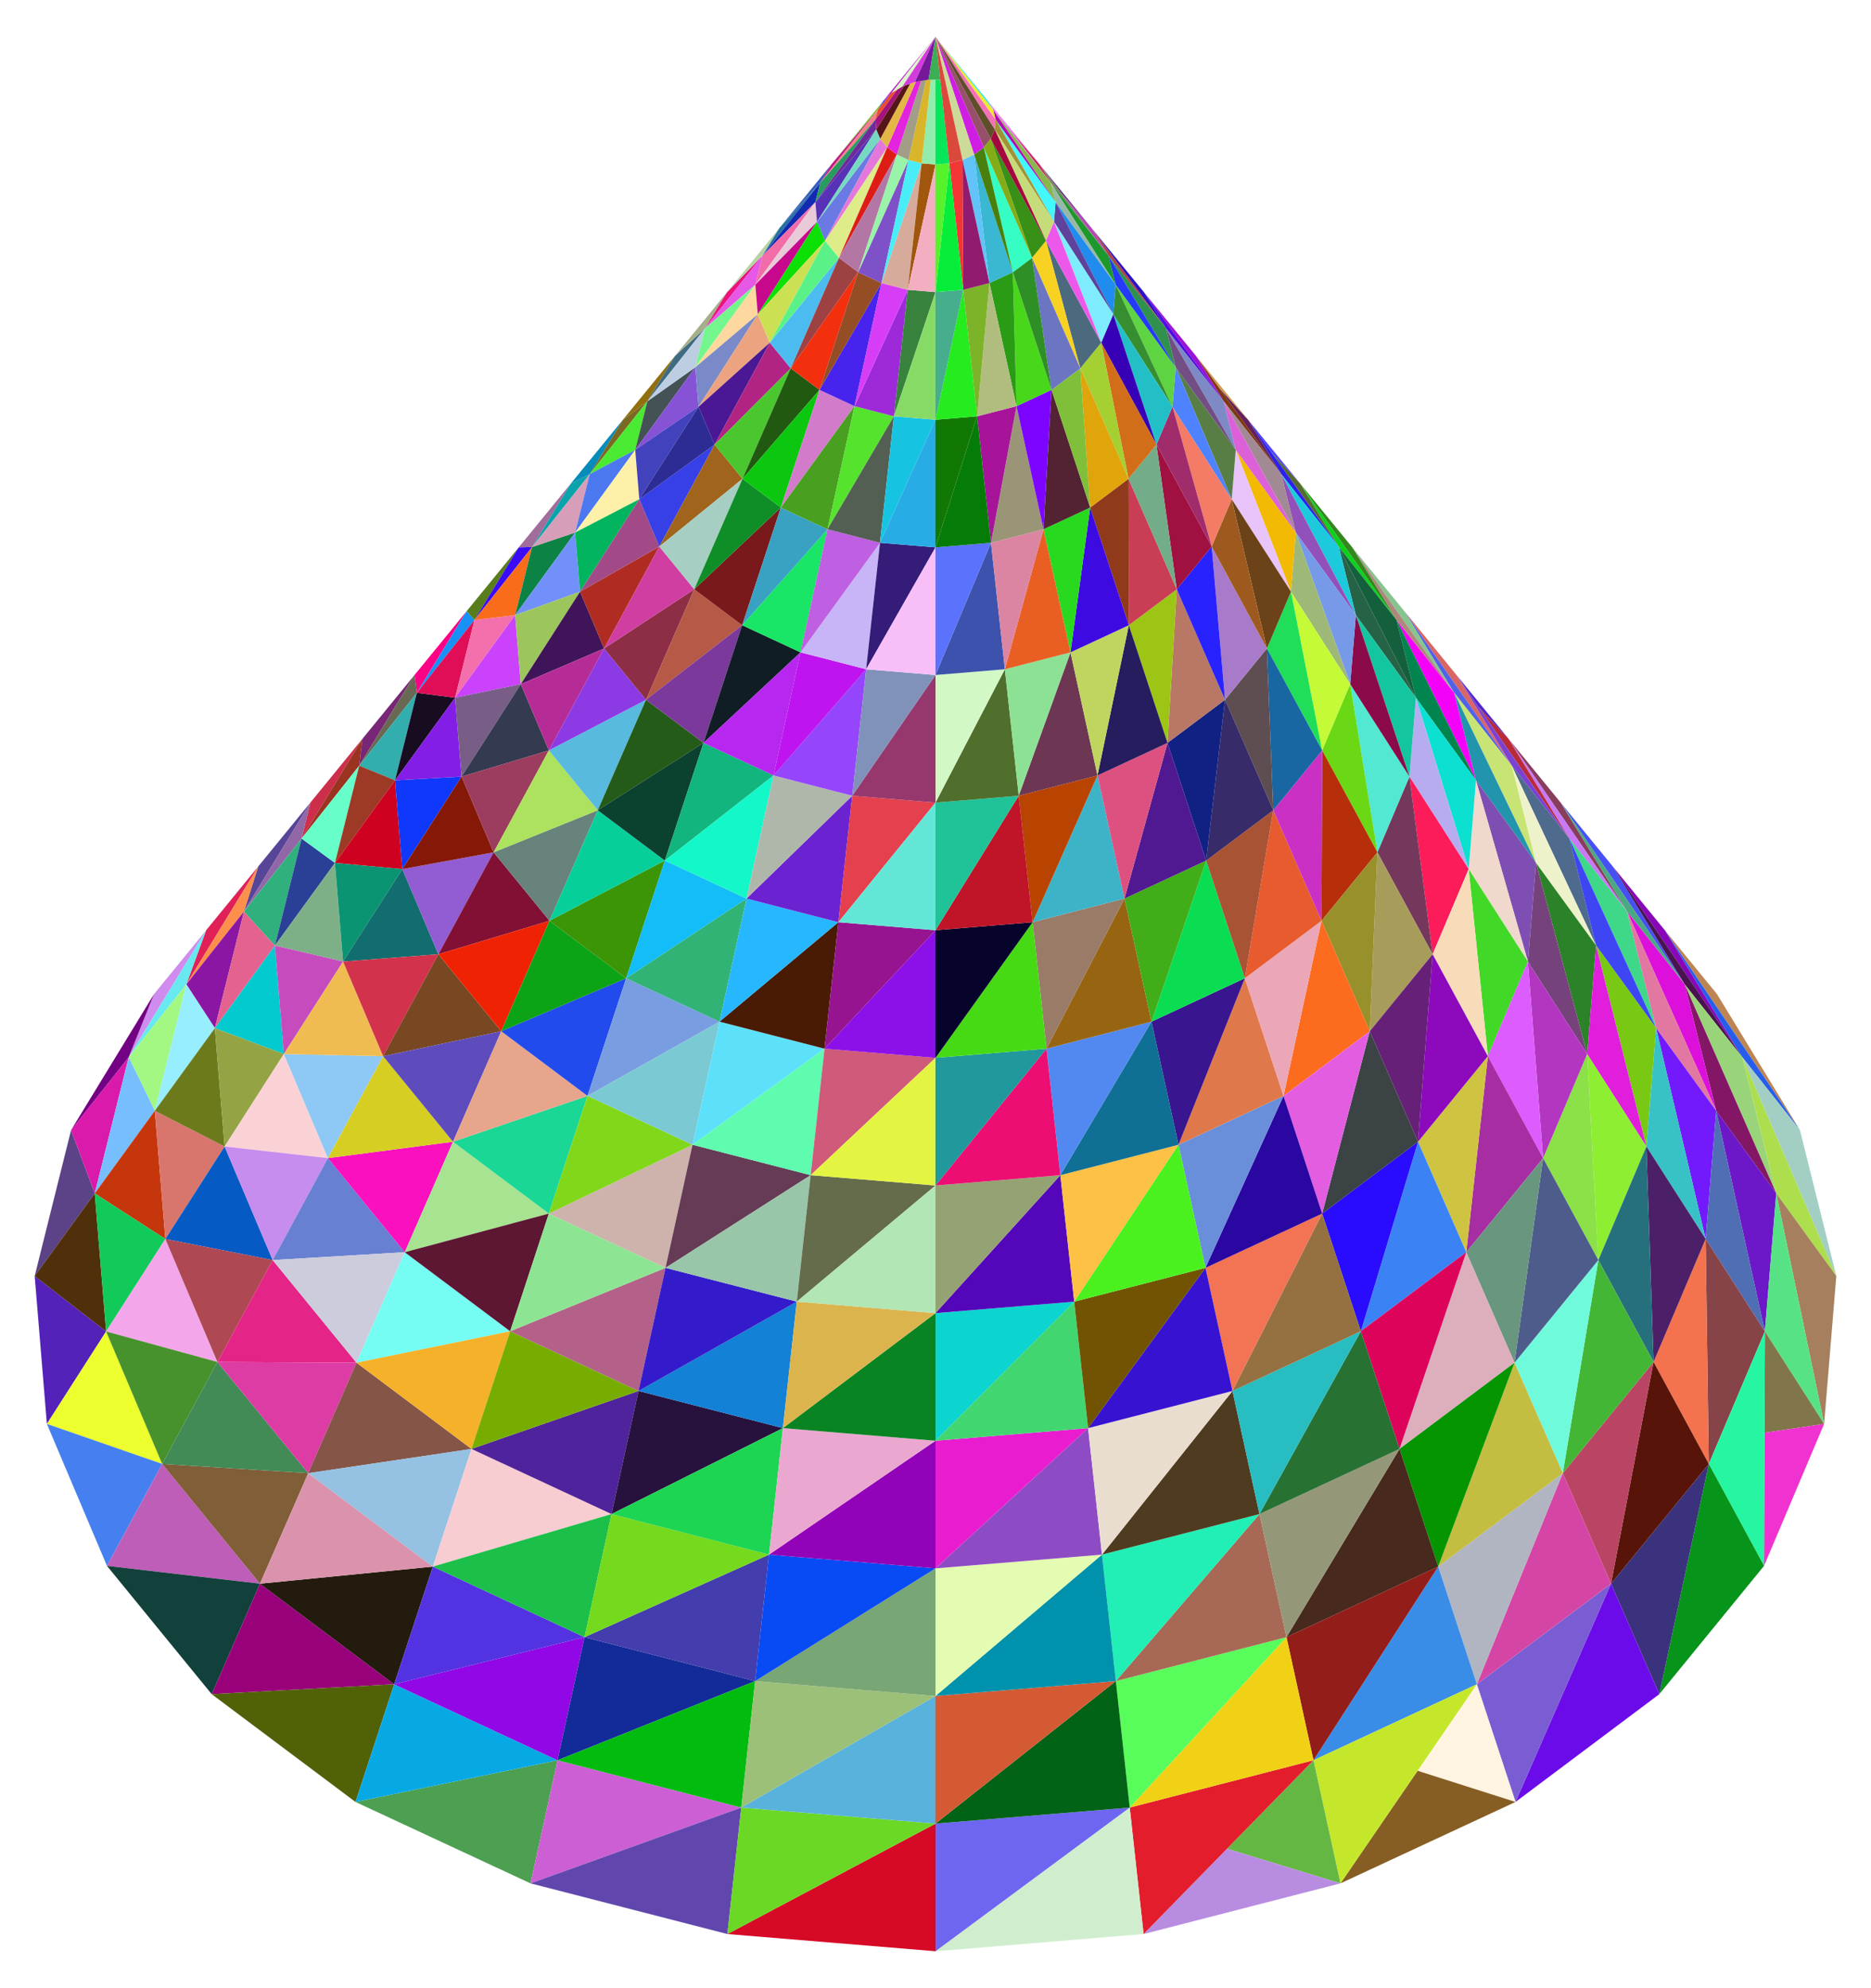 <?xml version="1.0" encoding="utf-8"?>

<!DOCTYPE svg PUBLIC "-//W3C//DTD SVG 1.1//EN" "http://www.w3.org/Graphics/SVG/1.1/DTD/svg11.dtd">
<svg version="1.1" id="Layer_1" xmlns="http://www.w3.org/2000/svg" xmlns:xlink="http://www.w3.org/1999/xlink" x="0px" y="0px"
	 viewBox="0 0 1563.939 1661.619" enable-background="new 0 0 1563.939 1661.619" xml:space="preserve">
<g>
	<polygon fill="#BD8553" points="1504.529,944.514 1435.166,830.809 1391.621,777.476 	"/>
	<polygon fill="#CF8BED" points="172.317,777.476 128.773,830.809 107.579,883.601 	"/>
	<polygon fill="#8707B9" points="1456.36,883.601 1391.621,777.476 1348.074,724.143 	"/>
	<polygon fill="#275DEB" points="1456.36,883.601 1504.529,944.514 1391.621,777.476 	"/>
	<polygon fill="#730183" points="128.773,830.809 59.409,944.514 107.579,883.601 	"/>
	<polygon fill="#A2CEC4" points="1534.941,1066.465 1504.529,944.514 1456.36,883.601 	"/>
	<polygon fill="#4751F3" points="1408.191,822.686 1348.074,724.143 1304.527,670.809 	"/>
	<polygon fill="#49134F" points="1408.191,822.686 1456.36,883.601 1348.074,724.143 	"/>
	<polygon fill="#DF2157" points="155.748,822.686 215.864,724.143 172.317,777.476 	"/>
	<polygon fill="#67E9EF" points="107.579,883.601 155.748,822.686 172.317,777.476 	"/>
	<polygon fill="#9AD47A" points="1456.36,883.601 1408.191,822.686 1484.741,997.422 	"/>
	<polygon fill="#ACDE4E" points="1456.36,883.601 1484.741,997.422 1534.941,1066.465 	"/>
	<polygon fill="#5C4286" points="59.409,944.514 28.998,1066.465 79.198,997.423 	"/>
	<polygon fill="#DA1AAA" points="107.579,883.601 59.409,944.514 79.198,997.423 	"/>
	<polygon fill="#893D5D" points="1360.018,761.773 1304.527,670.809 1260.98,617.477 	"/>
	<polygon fill="#4BA981" points="1360.018,761.773 1408.191,822.686 1304.527,670.809 	"/>
	<polygon fill="#574597" points="203.92,761.773 259.412,670.809 215.864,724.143 	"/>
	<polygon fill="#FD8F4D" points="155.748,822.686 203.92,761.773 215.864,724.143 	"/>
	<polygon fill="#A6805E" points="1484.741,997.422 1524.758,1190.088 1534.941,1066.465 	"/>
	<polygon fill="#A2F882" points="155.748,822.686 107.579,883.601 129.395,928.377 	"/>
	<polygon fill="#841666" points="1408.191,822.686 1434.544,928.377 1484.741,997.422 	"/>
	<polygon fill="#DC10DA" points="1434.544,928.377 1408.191,822.686 1360.018,761.773 	"/>
	<polygon fill="#76BEFE" points="129.395,928.377 107.579,883.601 79.198,997.423 	"/>
	<polygon fill="#5422B8" points="28.998,1066.465 39.181,1190.088 88.701,1112.804 	"/>
	<polygon fill="#50300A" points="79.198,997.423 28.998,1066.465 88.701,1112.804 	"/>
	<polygon fill="#6C18C8" points="1434.544,928.377 1475.237,1112.804 1484.741,997.422 	"/>
	<polygon fill="#58E286" points="1484.741,997.422 1475.237,1112.804 1524.758,1190.088 	"/>
	<polygon fill="#C979F5" points="1311.846,700.861 1360.018,761.773 1260.98,617.477 	"/>
	<polygon fill="#CD2F4B" points="252.092,700.861 302.959,617.477 259.412,670.809 	"/>
	<polygon fill="#9167A7" points="203.92,761.773 252.092,700.861 259.412,670.809 	"/>
	<polygon fill="#B92B39" points="1311.846,700.861 1260.98,617.477 1236.213,591.335 	"/>
	<polygon fill="#5324CC" points="1260.98,617.477 1217.435,564.143 1236.213,591.335 	"/>
	<polygon fill="#3ED888" points="1384.347,859.334 1360.018,761.773 1311.846,700.861 	"/>
	<polygon fill="#8C16A4" points="179.591,859.334 203.92,761.773 155.748,822.686 	"/>
	<polygon fill="#96EEFE" points="129.395,928.377 179.591,859.334 155.748,822.686 	"/>
	<polygon fill="#E278A2" points="1384.347,859.334 1434.544,928.377 1360.018,761.773 	"/>
	<polygon fill="#80764A" points="1474.932,1197.483 1524.758,1190.088 1475.237,1112.804 	"/>
	<polygon fill="#F032D0" points="1474.531,1308.719 1524.758,1190.088 1474.932,1197.483 	"/>
	<polygon fill="#C6360C" points="138.219,1035.517 129.395,928.377 79.198,997.423 	"/>
	<polygon fill="#721AFC" points="1384.347,859.334 1425.719,1035.517 1434.544,928.377 	"/>
	<polygon fill="#506EB4" points="1434.544,928.377 1425.719,1035.517 1475.237,1112.804 	"/>
	<polygon fill="#12CA5A" points="138.219,1035.517 79.198,997.423 88.701,1112.804 	"/>
	<polygon fill="#7B41D3" points="1263.677,639.946 1311.846,700.861 1236.213,591.335 1217.435,564.143 	"/>
	<polygon fill="#9B3321" points="252.092,700.861 300.262,639.946 302.959,617.477 	"/>
	<polygon fill="#772775" points="300.262,639.946 346.503,564.143 302.959,617.477 	"/>
	<polygon fill="#4E6A8C" points="1334.148,790.291 1311.846,700.861 1263.677,639.946 	"/>
	<polygon fill="#3E46F4" points="1334.148,790.291 1384.347,859.334 1311.846,700.861 	"/>
	<polygon fill="#E46290" points="179.591,859.334 229.791,790.292 203.92,761.773 	"/>
	<polygon fill="#30B07C" points="252.092,700.861 203.92,761.773 229.791,790.292 	"/>
	<polygon fill="#D96565" points="1263.677,639.946 1217.435,564.143 1173.888,510.809 	"/>
	<polygon fill="#864448" points="1425.719,1035.517 1428.362,1223.525 1475.237,1112.804 	"/>
	<polygon fill="#26F6A2" points="1475.237,1112.804 1428.362,1223.525 1474.531,1308.719 1474.932,1197.483 	"/>
	<polygon fill="#ECFE2E" points="88.701,1112.804 39.181,1190.088 135.576,1223.526 	"/>
	<polygon fill="#4680F0" points="39.181,1190.088 89.407,1308.719 135.576,1223.526 	"/>
	<polygon fill="#78C814" points="1376.198,958.232 1384.347,859.334 1334.148,790.291 	"/>
	<polygon fill="#38C2C6" points="1384.347,859.334 1376.198,958.232 1425.719,1035.517 	"/>
	<polygon fill="#D8766E" points="187.74,958.233 129.395,928.377 138.219,1035.517 	"/>
	<polygon fill="#6C7A1C" points="187.74,958.233 179.591,859.334 129.395,928.377 	"/>
	<polygon fill="#06941A" points="1386.969,1415.961 1474.531,1308.719 1428.362,1223.525 	"/>
	<polygon fill="#F4A6EA" points="181.748,1138.33 138.219,1035.517 88.701,1112.804 	"/>
	<polygon fill="#F4724E" points="1425.719,1035.517 1382.19,1138.33 1428.362,1223.525 	"/>
	<polygon fill="#4C2068" points="1376.198,958.232 1382.19,1138.33 1425.719,1035.517 	"/>
	<polygon fill="#48922E" points="181.748,1138.33 88.701,1112.804 135.576,1223.526 	"/>
	<polygon fill="#EEF2CA" points="1283.951,721.247 1334.148,790.291 1263.677,639.946 	"/>
	<polygon fill="#2A4096" points="229.791,790.292 279.988,721.247 252.092,700.861 	"/>
	<polygon fill="#68FECA" points="279.988,721.247 300.262,639.946 252.092,700.861 	"/>
	<polygon fill="#FB0185" points="348.431,579.032 390.05,510.809 346.503,564.143 	"/>
	<polygon fill="#696953" points="300.262,639.946 348.431,579.032 346.503,564.143 	"/>
	<polygon fill="#5361E9" points="1215.508,579.032 1263.677,639.946 1173.888,510.809 	"/>
	<polygon fill="#C8E474" points="1283.951,721.247 1263.677,639.946 1215.508,579.032 	"/>
	<polygon fill="#2C8228" points="1326.681,880.948 1334.148,790.291 1283.951,721.247 	"/>
	<polygon fill="#02CACE" points="229.791,790.292 179.591,859.334 237.258,880.948 	"/>
	<polygon fill="#E01EDC" points="1326.681,880.948 1376.198,958.232 1334.148,790.291 	"/>
	<polygon fill="#94A444" points="187.74,958.233 237.258,880.948 179.591,859.334 	"/>
	<polygon fill="#87C58F" points="1215.508,579.032 1173.888,510.809 1130.341,457.476 	"/>
	<polygon fill="#3A327C" points="1428.362,1223.525 1346.635,1323.618 1386.969,1415.961 	"/>
	<polygon fill="#581408" points="1382.19,1138.33 1346.635,1323.618 1428.362,1223.525 	"/>
	<polygon fill="#BE5EB8" points="135.576,1223.526 89.407,1308.719 217.304,1323.618 	"/>
	<polygon fill="#12403A" points="89.407,1308.719 176.969,1415.961 217.304,1323.618 	"/>
	<polygon fill="#065AC4" points="227.92,1053.137 187.74,958.233 138.219,1035.517 	"/>
	<polygon fill="#AE4852" points="227.92,1053.137 138.219,1035.517 181.748,1138.33 	"/>
	<polygon fill="#8EEE32" points="1326.681,880.948 1336.018,1053.137 1376.198,958.232 	"/>
	<polygon fill="#26707E" points="1376.198,958.232 1336.018,1053.137 1382.19,1138.33 	"/>
	<polygon fill="#32AEAE" points="330.187,652.203 348.431,579.032 300.262,639.946 	"/>
	<polygon fill="#2294AC" points="1233.751,652.203 1283.951,721.247 1215.508,579.032 	"/>
	<polygon fill="#9C3A26" points="279.988,721.247 330.187,652.203 300.262,639.946 	"/>
	<polygon fill="#6B0BE9" points="1346.635,1323.618 1266.79,1506.033 1386.969,1415.961 	"/>
	<polygon fill="#F402F8" points="1233.751,652.203 1215.508,579.032 1167.335,518.119 	"/>
	<polygon fill="#1791F5" points="348.431,579.032 396.603,518.119 390.05,510.809 	"/>
	<polygon fill="#597D1D" points="396.603,518.119 433.598,457.476 390.05,510.809 	"/>
	<polygon fill="#AF877D" points="1167.335,518.119 1215.508,579.032 1130.341,457.476 	"/>
	<polygon fill="#76427C" points="1277.163,803.662 1326.681,880.948 1283.951,721.247 	"/>
	<polygon fill="#7E4EB2" points="1277.163,803.662 1283.951,721.247 1233.751,652.203 	"/>
	<polygon fill="#7EB088" points="286.776,803.662 279.988,721.247 229.791,790.292 	"/>
	<polygon fill="#C64CBE" points="237.258,880.948 286.776,803.662 229.791,790.292 	"/>
	<polygon fill="#BA4464" points="1382.19,1138.33 1306.301,1231.272 1346.635,1323.618 	"/>
	<polygon fill="#44B636" points="1336.018,1053.137 1306.301,1231.272 1382.19,1138.33 	"/>
	<polygon fill="#805E38" points="257.638,1231.272 135.576,1223.526 217.304,1323.618 	"/>
	<polygon fill="#428A56" points="257.638,1231.272 181.748,1138.33 135.576,1223.526 	"/>
	<polygon fill="#8CE048" points="1326.681,880.948 1289.849,967.943 1336.018,1053.137 	"/>
	<polygon fill="#B236C0" points="1289.849,967.943 1326.681,880.948 1277.163,803.662 	"/>
	<polygon fill="#FAD2D6" points="274.089,967.944 237.258,880.948 187.74,958.233 	"/>
	<polygon fill="#C68CEE" points="274.089,967.944 187.74,958.233 227.92,1053.137 	"/>
	<polygon fill="#33871D" points="1167.335,518.119 1130.341,457.476 1086.794,404.143 	"/>
	<polygon fill="#99017B" points="329.469,1407.686 217.304,1323.618 176.969,1415.961 	"/>
	<polygon fill="#516107" points="329.469,1407.686 176.969,1415.961 297.148,1506.033 	"/>
	<polygon fill="#7B5DD3" points="1346.635,1323.618 1234.469,1407.686 1266.79,1506.033 	"/>
	<polygon fill="#D545A5" points="1306.301,1231.272 1234.469,1407.686 1346.635,1323.618 	"/>
	<polygon fill="#70FADC" points="1336.018,1053.137 1265.97,1138.931 1306.301,1231.272 	"/>
	<polygon fill="#E42486" points="297.969,1138.931 227.92,1053.137 181.748,1138.33 	"/>
	<polygon fill="#DC3CA4" points="297.969,1138.931 181.748,1138.33 257.638,1231.272 	"/>
	<polygon fill="#4E5C8C" points="1289.849,967.943 1265.97,1138.931 1336.018,1053.137 	"/>
	<polygon fill="#FFF3E1" points="1234.469,1407.686 1184.945,1479.975 1266.79,1506.033 	"/>
	<polygon fill="#865E24" points="1120.475,1574.08 1266.79,1506.033 1184.945,1479.975 	"/>
	<polygon fill="#02844E" points="1183.555,583.159 1233.751,652.203 1167.335,518.119 	"/>
	<polygon fill="#180C20" points="330.187,652.203 380.384,583.159 348.431,579.032 	"/>
	<polygon fill="#E00E56" points="380.384,583.159 396.603,518.119 348.431,579.032 	"/>
	<polygon fill="#CE0220" points="330.187,652.203 279.988,721.247 336.297,726.377 	"/>
	<polygon fill="#F0D8CC" points="1227.642,726.377 1277.163,803.662 1233.751,652.203 	"/>
	<polygon fill="#0A9472" points="286.776,803.662 336.297,726.377 279.988,721.247 	"/>
	<polygon fill="#0CE0D0" points="1227.642,726.377 1233.751,652.203 1183.555,583.159 	"/>
	<polygon fill="#B1B5C1" points="1306.301,1231.272 1202.148,1309.335 1234.469,1407.686 	"/>
	<polygon fill="#231B0D" points="361.79,1309.335 217.304,1323.618 329.469,1407.686 	"/>
	<polygon fill="#DB93AD" points="361.79,1309.335 257.638,1231.272 217.304,1323.618 	"/>
	<polygon fill="#C3BD41" points="1265.97,1138.931 1202.148,1309.335 1306.301,1231.272 	"/>
	<polygon fill="#8EC8F4" points="274.089,967.944 320.261,882.749 237.258,880.948 	"/>
	<polygon fill="#42D828" points="1243.677,882.749 1277.163,803.662 1227.642,726.377 	"/>
	<polygon fill="#DC5CFE" points="1243.677,882.749 1289.849,967.943 1277.163,803.662 	"/>
	<polygon fill="#F0BC52" points="320.261,882.749 286.776,803.662 237.258,880.948 	"/>
	<polygon fill="#0BD11B" points="1119.163,457.205 1167.335,518.119 1086.794,404.143 	"/>
	<polygon fill="#14603C" points="1183.555,583.159 1167.335,518.119 1119.163,457.205 	"/>
	<polygon fill="#390BF7" points="396.603,518.119 444.776,457.205 433.598,457.476 	"/>
	<polygon fill="#A16D9B" points="477.145,404.143 433.598,457.476 444.776,457.205 	"/>
	<polygon fill="#398DE7" points="1202.148,1309.335 1097.908,1471.195 1234.469,1407.686 	"/>
	<polygon fill="#C5E72B" points="1234.469,1407.686 1097.908,1471.195 1120.475,1574.08 1184.945,1479.975 	"/>
	<polygon fill="#4D9F51" points="466.03,1471.195 297.148,1506.033 443.463,1574.08 	"/>
	<polygon fill="#07A9E5" points="466.03,1471.195 329.469,1407.686 297.148,1506.033 	"/>
	<polygon fill="#6880D2" points="338.303,1046.588 274.089,967.944 227.92,1053.137 	"/>
	<polygon fill="#A62EA2" points="1243.677,882.749 1225.636,1046.588 1289.849,967.943 	"/>
	<polygon fill="#CCCCDC" points="338.303,1046.588 227.92,1053.137 297.969,1138.931 	"/>
	<polygon fill="#68967E" points="1289.849,967.943 1225.636,1046.588 1265.97,1138.931 	"/>
	<polygon fill="#65B743" points="1097.908,1471.195 1025.631,1545.122 1120.475,1574.08 	"/>
	<polygon fill="#B88CE0" points="955.911,1616.433 1120.475,1574.08 1025.631,1545.122 	"/>
	<polygon fill="#576B2F" points="1119.163,457.205 1086.794,404.143 1062.084,377.208 	"/>
	<polygon fill="#4F44FE" points="1086.794,404.143 1043.248,350.809 1062.084,377.208 	"/>
	<polygon fill="#855547" points="394.111,1210.989 297.969,1138.931 257.638,1231.272 	"/>
	<polygon fill="#DDAFBD" points="1225.636,1046.588 1169.827,1210.989 1265.97,1138.931 	"/>
	<polygon fill="#059501" points="1265.97,1138.931 1169.827,1210.989 1202.148,1309.335 	"/>
	<polygon fill="#95C1E3" points="394.111,1210.989 257.638,1231.272 361.79,1309.335 	"/>
	<polygon fill="#1038FA" points="336.297,726.377 385.814,649.091 330.187,652.203 	"/>
	<polygon fill="#B8ACF0" points="1178.124,649.091 1227.642,726.377 1183.555,583.159 	"/>
	<polygon fill="#841EE6" points="385.814,649.091 380.384,583.159 330.187,652.203 	"/>
	<polygon fill="#126E6E" points="366.43,797.555 336.297,726.377 286.776,803.662 	"/>
	<polygon fill="#FC1C5A" points="1197.508,797.555 1227.642,726.377 1178.124,649.091 	"/>
	<polygon fill="#D2324C" points="320.261,882.749 366.43,797.555 286.776,803.662 	"/>
	<polygon fill="#F8DCBA" points="1197.508,797.555 1243.677,882.749 1227.642,726.377 	"/>
	<polygon fill="#F470AC" points="380.384,583.159 430.584,514.116 396.603,518.119 	"/>
	<polygon fill="#266246" points="1133.355,514.116 1183.555,583.159 1119.163,457.205 	"/>
	<polygon fill="#F86C1C" points="430.584,514.116 444.776,457.205 396.603,518.119 	"/>
	<polygon fill="#14C6A0" points="1178.124,649.091 1183.555,583.159 1133.355,514.116 	"/>
	<polygon fill="#47291D" points="1169.827,1210.989 1075.341,1368.311 1202.148,1309.335 	"/>
	<polygon fill="#931D19" points="1202.148,1309.335 1075.341,1368.311 1097.908,1471.195 	"/>
	<polygon fill="#9107E5" points="488.598,1368.311 329.469,1407.686 466.03,1471.195 	"/>
	<polygon fill="#5333E1" points="488.598,1368.311 361.79,1309.335 329.469,1407.686 	"/>
	<polygon fill="#E31D2B" points="1097.908,1471.195 944.315,1510.726 955.911,1616.433 1025.631,1545.122 	"/>
	<polygon fill="#F1D115" points="1075.341,1368.311 944.315,1510.726 1097.908,1471.195 	"/>
	<polygon fill="#D0EECE" points="781.969,1630.809 955.911,1616.433 944.315,1510.726 	"/>
	<polygon fill="#CD5FD5" points="619.624,1510.726 466.03,1471.195 443.463,1574.08 	"/>
	<polygon fill="#6147AD" points="443.463,1574.08 608.028,1616.433 619.624,1510.726 	"/>
	<polygon fill="#CEC442" points="1243.677,882.749 1185.302,954.244 1225.636,1046.588 	"/>
	<polygon fill="#FA10BE" points="378.637,954.244 274.089,967.944 338.303,1046.588 	"/>
	<polygon fill="#8C0ABC" points="1185.302,954.244 1243.677,882.749 1197.508,797.555 	"/>
	<polygon fill="#D6CE22" points="378.637,954.244 320.261,882.749 274.089,967.944 	"/>
	<polygon fill="#D60A26" points="781.969,1524.143 608.028,1616.433 781.969,1630.809 	"/>
	<polygon fill="#6AD824" points="781.969,1524.143 619.624,1510.726 608.028,1616.433 	"/>
	<polygon fill="#6E66F0" points="944.315,1510.726 781.969,1524.143 781.969,1630.809 	"/>
	<polygon fill="#2B21ED" points="1070.994,396.291 1119.163,457.205 1062.084,377.208 1043.248,350.809 	"/>
	<polygon fill="#1CCADC" points="1133.355,514.116 1119.163,457.205 1070.994,396.291 	"/>
	<polygon fill="#078BB9" points="520.69,350.809 477.145,404.143 492.945,396.291 	"/>
	<polygon fill="#09A3AB" points="444.776,457.205 492.945,396.291 477.145,404.143 	"/>
	<polygon fill="#75FDF3" points="426.435,1112.642 338.303,1046.588 297.969,1138.931 	"/>
	<polygon fill="#F5B129" points="426.435,1112.642 297.969,1138.931 394.111,1210.989 	"/>
	<polygon fill="#3B83F5" points="1185.302,954.244 1137.503,1112.642 1225.636,1046.588 	"/>
	<polygon fill="#DD035B" points="1225.636,1046.588 1137.503,1112.642 1169.827,1210.989 	"/>
	<polygon fill="#132B99" points="631.22,1405.015 488.598,1368.311 466.03,1471.195 	"/>
	<polygon fill="#59FD5B" points="1075.341,1368.311 932.718,1405.015 944.315,1510.726 	"/>
	<polygon fill="#01BB0F" points="631.22,1405.015 466.03,1471.195 619.624,1510.726 	"/>
	<polygon fill="#026216" points="932.718,1405.015 781.969,1524.143 944.315,1510.726 	"/>
	<polygon fill="#A76955" points="1052.774,1265.427 932.718,1405.015 1075.341,1368.311 	"/>
	<polygon fill="#959779" points="1169.827,1210.989 1052.774,1265.427 1075.341,1368.311 	"/>
	<polygon fill="#277133" points="1137.503,1112.642 1052.774,1265.427 1169.827,1210.989 	"/>
	<polygon fill="#F7CDD1" points="511.165,1265.427 394.111,1210.989 361.79,1309.335 	"/>
	<polygon fill="#1BBF49" points="511.165,1265.427 361.79,1309.335 488.598,1368.311 	"/>
	<polygon fill="#58B2DC" points="781.969,1417.476 619.624,1510.726 781.969,1524.143 	"/>
	<polygon fill="#9CC078" points="781.969,1417.476 631.22,1405.015 619.624,1510.726 	"/>
	<polygon fill="#D45A34" points="932.718,1405.015 781.969,1417.476 781.969,1524.143 	"/>
	<polygon fill="#74385C" points="1151.336,712.361 1197.508,797.555 1178.124,649.091 	"/>
	<polygon fill="#925CD2" points="366.43,797.555 412.602,712.361 336.297,726.377 	"/>
	<polygon fill="#861808" points="412.602,712.361 385.814,649.091 336.297,726.377 	"/>
	<polygon fill="#CA42FC" points="435.335,571.806 430.584,514.116 380.384,583.159 	"/>
	<polygon fill="#785E86" points="385.814,649.091 435.335,571.806 380.384,583.159 	"/>
	<polygon fill="#52E8D2" points="1151.336,712.361 1178.124,649.091 1128.603,571.806 	"/>
	<polygon fill="#8A0A4A" points="1128.603,571.806 1178.124,649.091 1133.355,514.116 	"/>
	<polygon fill="#A89C5A" points="1144.967,861.9 1197.508,797.555 1151.336,712.361 	"/>
	<polygon fill="#784822" points="418.971,861.9 366.43,797.555 320.261,882.749 	"/>
	<polygon fill="#5E4CBC" points="378.637,954.244 418.971,861.9 320.261,882.749 	"/>
	<polygon fill="#662078" points="1144.967,861.9 1185.302,954.244 1197.508,797.555 	"/>
	<polygon fill="#65215B" points="1070.994,396.291 1043.248,350.809 1018.474,323.496 	"/>
	<polygon fill="#D19A52" points="1043.248,350.809 999.702,297.476 1018.474,323.496 	"/>
	<polygon fill="#0C8244" points="430.584,514.116 480.781,445.072 444.776,457.205 	"/>
	<polygon fill="#9250BA" points="1083.158,445.072 1133.355,514.116 1070.994,396.291 	"/>
	<polygon fill="#769AE8" points="1128.603,571.806 1133.355,514.116 1083.158,445.072 	"/>
	<polygon fill="#D69EB8" points="480.781,445.072 492.945,396.291 444.776,457.205 	"/>
	<polygon fill="#A7E391" points="458.756,1014.292 378.637,954.244 338.303,1046.588 	"/>
	<polygon fill="#290BFD" points="1185.302,954.244 1105.182,1014.292 1137.503,1112.642 	"/>
	<polygon fill="#5D1733" points="458.756,1014.292 338.303,1046.588 426.435,1112.642 	"/>
	<polygon fill="#3B4345" points="1144.967,861.9 1105.182,1014.292 1185.302,954.244 	"/>
	<polygon fill="#433DAD" points="642.816,1299.309 488.598,1368.311 631.22,1405.015 	"/>
	<polygon fill="#21EFB5" points="1052.774,1265.427 921.123,1299.309 932.718,1405.015 	"/>
	<polygon fill="#0092AC" points="921.123,1299.309 781.969,1417.476 932.718,1405.015 	"/>
	<polygon fill="#75D91D" points="642.816,1299.309 511.165,1265.427 488.598,1368.311 	"/>
	<polygon fill="#4F239B" points="533.732,1162.543 394.111,1210.989 511.165,1265.427 	"/>
	<polygon fill="#77AD01" points="533.732,1162.543 426.435,1112.642 394.111,1210.989 	"/>
	<polygon fill="#4F3B1F" points="1030.207,1162.543 921.123,1299.309 1052.774,1265.427 	"/>
	<polygon fill="#27BDC1" points="1137.503,1112.642 1030.207,1162.543 1052.774,1265.427 	"/>
	<polygon fill="#957141" points="1105.182,1014.292 1030.207,1162.543 1137.503,1112.642 	"/>
	<polygon fill="#78A674" points="781.969,1310.809 631.22,1405.015 781.969,1417.476 	"/>
	<polygon fill="#084AF4" points="781.969,1310.809 642.816,1299.309 631.22,1405.015 	"/>
	<polygon fill="#E4FCB2" points="921.123,1299.309 781.969,1310.809 781.969,1417.476 	"/>
	<polygon fill="#7F3711" points="1022.823,335.378 1070.994,396.291 1018.474,323.496 999.702,297.476 	"/>
	<polygon fill="#7B6923" points="492.945,396.291 541.115,335.378 520.69,350.809 	"/>
	<polygon fill="#A28A94" points="1083.158,445.072 1070.994,396.291 1022.823,335.378 	"/>
	<polygon fill="#916F0F" points="564.237,297.476 520.69,350.809 541.115,335.378 	"/>
	<polygon fill="#27113D" points="654.413,1193.6 533.732,1162.543 511.165,1265.427 	"/>
	<polygon fill="#8E4CC4" points="909.526,1193.6 781.969,1310.809 921.123,1299.309 	"/>
	<polygon fill="#1DD553" points="654.413,1193.6 511.165,1265.427 642.816,1299.309 	"/>
	<polygon fill="#E9DDCF" points="1030.207,1162.543 909.526,1193.6 921.123,1299.309 	"/>
	<polygon fill="#6AD814" points="1105.164,627.167 1151.336,712.361 1128.603,571.806 	"/>
	<polygon fill="#343A50" points="435.335,571.806 385.814,649.091 458.774,627.167 	"/>
	<polygon fill="#9C3C5E" points="412.602,712.361 458.774,627.167 385.814,649.091 	"/>
	<polygon fill="#821034" points="459.302,769.557 412.602,712.361 366.43,797.555 	"/>
	<polygon fill="#F02204" points="418.971,861.9 459.302,769.557 366.43,797.555 	"/>
	<polygon fill="#B62E0A" points="1104.636,769.557 1151.336,712.361 1105.164,627.167 	"/>
	<polygon fill="#98902A" points="1104.636,769.557 1144.967,861.9 1151.336,712.361 	"/>
	<polygon fill="#1BD795" points="491.077,915.944 378.637,954.244 458.756,1014.292 	"/>
	<polygon fill="#FD6B1F" points="1072.862,915.944 1144.967,861.9 1104.636,769.557 	"/>
	<polygon fill="#E7A58B" points="491.077,915.944 418.971,861.9 378.637,954.244 	"/>
	<polygon fill="#E35DE1" points="1144.967,861.9 1072.862,915.944 1105.182,1014.292 	"/>
	<polygon fill="#F37355" points="1105.182,1014.292 1007.64,1059.657 1030.207,1162.543 	"/>
	<polygon fill="#B36189" points="556.299,1059.657 426.435,1112.642 533.732,1162.543 	"/>
	<polygon fill="#3713D1" points="1007.64,1059.657 909.526,1193.6 1030.207,1162.543 	"/>
	<polygon fill="#2B07A1" points="1072.862,915.944 1007.64,1059.657 1105.182,1014.292 	"/>
	<polygon fill="#8DE593" points="556.299,1059.657 458.756,1014.292 426.435,1112.642 	"/>
	<polygon fill="#9202B8" points="781.969,1204.143 642.816,1299.309 781.969,1310.809 	"/>
	<polygon fill="#EAA8D0" points="781.969,1204.143 654.413,1193.6 642.816,1299.309 	"/>
	<polygon fill="#EA1CD0" points="909.526,1193.6 781.969,1204.143 781.969,1310.809 	"/>
	<polygon fill="#9EB878" points="1079.085,494.521 1128.603,571.806 1083.158,445.072 	"/>
	<polygon fill="#7290FA" points="484.854,494.521 480.781,445.072 430.584,514.116 	"/>
	<polygon fill="#C4FA36" points="1105.164,627.167 1128.603,571.806 1079.085,494.521 	"/>
	<polygon fill="#9CC65C" points="435.335,571.806 484.854,494.521 430.584,514.116 	"/>
	<polygon fill="#F2BA02" points="1079.085,494.521 1083.158,445.072 1032.959,376.028 	"/>
	<polygon fill="#DC60D8" points="1032.959,376.028 1083.158,445.072 1022.823,335.378 	"/>
	<polygon fill="#4AEA32" points="530.979,376.028 541.115,335.378 492.945,396.291 	"/>
	<polygon fill="#4C78F0" points="480.781,445.072 530.979,376.028 492.945,396.291 	"/>
	<polygon fill="#1381D5" points="666.008,1087.891 533.732,1162.543 654.413,1193.6 	"/>
	<polygon fill="#331BCB" points="666.008,1087.891 556.299,1059.657 533.732,1162.543 	"/>
	<polygon fill="#42D670" points="897.93,1087.891 781.969,1204.143 909.526,1193.6 	"/>
	<polygon fill="#715303" points="1007.64,1059.657 897.93,1087.891 909.526,1193.6 	"/>
	<polygon fill="#0A8422" points="781.969,1097.477 654.413,1193.6 781.969,1204.143 	"/>
	<polygon fill="#DCB44E" points="781.969,1097.477 666.008,1087.891 654.413,1193.6 	"/>
	<polygon fill="#0CD4CE" points="897.93,1087.891 781.969,1097.477 781.969,1204.143 	"/>
	<polygon fill="#9B13D5" points="1022.823,335.378 999.702,297.476 956.155,244.142 	"/>
	<polygon fill="#CDB3AB" points="578.866,956.772 458.756,1014.292 556.299,1059.657 	"/>
	<polygon fill="#81D719" points="578.866,956.772 491.077,915.944 458.756,1014.292 	"/>
	<polygon fill="#698FDB" points="1072.862,915.944 985.073,956.772 1007.64,1059.657 	"/>
	<polygon fill="#4BF11F" points="985.073,956.772 897.93,1087.891 1007.64,1059.657 	"/>
	<polygon fill="#DF794B" points="1040.54,817.595 985.073,956.772 1072.862,915.944 	"/>
	<polygon fill="#214BED" points="491.077,915.944 523.398,817.595 418.971,861.9 	"/>
	<polygon fill="#EBA7B7" points="1040.54,817.595 1072.862,915.944 1104.636,769.557 	"/>
	<polygon fill="#0DA317" points="523.398,817.595 459.302,769.557 418.971,861.9 	"/>
	<polygon fill="#E75B2F" points="1040.54,817.595 1104.636,769.557 1064.302,677.213 	"/>
	<polygon fill="#CA30C4" points="1104.636,769.557 1105.164,627.167 1064.302,677.213 	"/>
	<polygon fill="#68827C" points="459.302,769.557 499.636,677.213 412.602,712.361 	"/>
	<polygon fill="#ACE25E" points="499.636,677.213 458.774,627.167 412.602,712.361 	"/>
	<polygon fill="#401458" points="504.945,541.973 484.854,494.521 435.335,571.806 	"/>
	<polygon fill="#B62C96" points="458.774,627.167 504.945,541.973 435.335,571.806 	"/>
	<polygon fill="#20DE58" points="1058.995,541.973 1105.164,627.167 1079.085,494.521 	"/>
	<polygon fill="#1866A2" points="1064.302,677.213 1105.164,627.167 1058.995,541.973 	"/>
	<polygon fill="#5406BA" points="886.334,982.184 781.969,1097.477 897.93,1087.891 	"/>
	<polygon fill="#FDC145" points="985.073,956.772 886.334,982.184 897.93,1087.891 	"/>
	<polygon fill="#653B55" points="677.604,982.184 578.866,956.772 556.299,1059.657 	"/>
	<polygon fill="#99C5A9" points="677.604,982.184 556.299,1059.657 666.008,1087.891 	"/>
	<polygon fill="#7E8AC6" points="1032.959,376.028 1022.823,335.378 974.652,274.463 	"/>
	<polygon fill="#510BE1" points="974.652,274.463 1022.823,335.378 956.155,244.142 	"/>
	<polygon fill="#3F6B83" points="541.115,335.378 589.286,274.463 564.237,297.476 	"/>
	<polygon fill="#A5AF89" points="607.783,244.142 564.237,297.476 589.286,274.463 	"/>
	<polygon fill="#E8C4FA" points="1029.565,417.236 1079.085,494.521 1032.959,376.028 	"/>
	<polygon fill="#FEF0A8" points="534.373,417.236 530.979,376.028 480.781,445.072 	"/>
	<polygon fill="#02B45E" points="484.854,494.521 534.373,417.236 480.781,445.072 	"/>
	<polygon fill="#6C4218" points="1058.995,541.973 1079.085,494.521 1029.565,417.236 	"/>
	<polygon fill="#94A274" points="886.334,982.184 781.969,990.809 781.969,1097.477 	"/>
	<polygon fill="#646C4C" points="781.969,990.809 677.604,982.184 666.008,1087.891 	"/>
	<polygon fill="#B2E6B4" points="781.969,990.809 666.008,1087.891 781.969,1097.477 	"/>
	<polygon fill="#799DE1" points="601.433,853.887 523.398,817.595 491.077,915.944 	"/>
	<polygon fill="#7BC9D3" points="601.433,853.887 491.077,915.944 578.866,956.772 	"/>
	<polygon fill="#39158F" points="1040.54,817.595 962.506,853.887 985.073,956.772 	"/>
	<polygon fill="#0F6F95" points="962.506,853.887 886.334,982.184 985.073,956.772 	"/>
	<polygon fill="#0BDD53" points="962.506,853.887 1040.54,817.595 1008.219,719.247 	"/>
	<polygon fill="#A95335" points="1008.219,719.247 1040.54,817.595 1064.302,677.213 	"/>
	<polygon fill="#3B9505" points="523.398,817.595 555.719,719.247 459.302,769.557 	"/>
	<polygon fill="#07CF99" points="555.719,719.247 499.636,677.213 459.302,769.557 	"/>
	<polygon fill="#5E4E52" points="1023.969,584.87 1064.302,677.213 1058.995,541.973 	"/>
	<polygon fill="#372B69" points="1008.219,719.247 1064.302,677.213 1023.969,584.87 	"/>
	<polygon fill="#58BADE" points="539.97,584.87 458.774,627.167 499.636,677.213 	"/>
	<polygon fill="#8C3AE4" points="539.97,584.87 504.945,541.973 458.774,627.167 	"/>
	<polygon fill="#587E46" points="1029.565,417.236 1032.959,376.028 982.762,306.984 	"/>
	<polygon fill="#724E84" points="982.762,306.984 1032.959,376.028 974.652,274.463 	"/>
	<polygon fill="#445256" points="530.979,376.028 581.177,306.984 541.115,335.378 	"/>
	<polygon fill="#BECEE2" points="581.177,306.984 589.286,274.463 541.115,335.378 	"/>
	<polygon fill="#5189F1" points="962.506,853.887 874.738,876.475 886.334,982.184 	"/>
	<polygon fill="#EC0E72" points="874.738,876.475 781.969,990.809 886.334,982.184 	"/>
	<polygon fill="#5DE1FB" points="689.201,876.475 601.433,853.887 578.866,956.772 	"/>
	<polygon fill="#5FFBAF" points="689.201,876.475 578.866,956.772 677.604,982.184 	"/>
	<polygon fill="#B02C22" points="504.945,541.973 551.115,456.779 484.854,494.521 	"/>
	<polygon fill="#A87ACA" points="1023.969,584.87 1058.995,541.973 1012.823,456.779 	"/>
	<polygon fill="#9E5A1E" points="1012.823,456.779 1058.995,541.973 1029.565,417.236 	"/>
	<polygon fill="#A24A88" points="551.115,456.779 534.373,417.236 484.854,494.521 	"/>
	<polygon fill="#20989C" points="874.738,876.475 781.969,884.142 781.969,990.809 	"/>
	<polygon fill="#D05A7A" points="781.969,884.142 689.201,876.475 677.604,982.184 	"/>
	<polygon fill="#E4F442" points="781.969,884.142 677.604,982.184 781.969,990.809 	"/>
	<polygon fill="#976511" points="939.939,751.002 874.738,876.475 962.506,853.887 	"/>
	<polygon fill="#31B375" points="624,751.002 523.398,817.595 601.433,853.887 	"/>
	<polygon fill="#41AD19" points="939.939,751.002 962.506,853.887 1008.219,719.247 	"/>
	<polygon fill="#13BDF7" points="624,751.002 555.719,719.247 523.398,817.595 	"/>
	<polygon fill="#2D11C5" points="974.652,274.463 956.155,244.142 912.609,190.809 	"/>
	<polygon fill="#511991" points="939.939,751.002 1008.219,719.247 975.898,620.899 	"/>
	<polygon fill="#112183" points="975.898,620.899 1008.219,719.247 1023.969,584.87 	"/>
	<polygon fill="#255B19" points="588.041,620.899 539.97,584.87 499.636,677.213 	"/>
	<polygon fill="#0B412F" points="555.719,719.247 588.041,620.899 499.636,677.213 	"/>
	<polygon fill="#F47C66" points="1012.823,456.779 1029.565,417.236 980.046,339.95 	"/>
	<polygon fill="#8652D6" points="583.893,339.95 581.177,306.984 530.979,376.028 	"/>
	<polygon fill="#4242BC" points="534.373,417.236 583.893,339.95 530.979,376.028 	"/>
	<polygon fill="#4E82FE" points="980.046,339.95 1029.565,417.236 982.762,306.984 	"/>
	<polygon fill="#997B67" points="939.939,751.002 863.142,770.767 874.738,876.475 	"/>
	<polygon fill="#491B05" points="700.796,770.767 601.433,853.887 689.201,876.475 	"/>
	<polygon fill="#27B7FF" points="700.796,770.767 624,751.002 601.433,853.887 	"/>
	<polygon fill="#46DA14" points="863.142,770.767 781.969,884.142 874.738,876.475 	"/>
	<polygon fill="#8E2E46" points="539.97,584.87 580.303,492.527 504.945,541.973 	"/>
	<polygon fill="#D03EA2" points="580.303,492.527 551.115,456.779 504.945,541.973 	"/>
	<polygon fill="#B97765" points="975.898,620.899 1023.969,584.87 983.635,492.527 	"/>
	<polygon fill="#2822FE" points="983.635,492.527 1023.969,584.87 1012.823,456.779 	"/>
	<polygon fill="#8C10E8" points="781.969,777.477 689.201,876.475 781.969,884.142 	"/>
	<polygon fill="#961490" points="781.969,777.477 700.796,770.767 689.201,876.475 	"/>
	<polygon fill="#06042A" points="863.142,770.767 781.969,777.477 781.969,884.142 	"/>
	<polygon fill="#EB137F" points="589.286,274.463 637.457,213.55 607.783,244.142 	"/>
	<polygon fill="#AD3F45" points="926.482,213.55 974.652,274.463 912.609,190.809 	"/>
	<polygon fill="#30904E" points="982.762,306.984 974.652,274.463 926.482,213.55 	"/>
	<polygon fill="#B7D3A5" points="651.33,190.809 607.783,244.142 637.457,213.55 	"/>
	<polygon fill="#3DB3C7" points="863.142,770.767 939.939,751.002 917.372,648.118 	"/>
	<polygon fill="#11B57D" points="646.567,648.118 588.041,620.899 555.719,719.247 	"/>
	<polygon fill="#DD5181" points="939.939,751.002 975.898,620.899 917.372,648.118 	"/>
	<polygon fill="#13F7C9" points="624,751.002 646.567,648.118 555.719,719.247 	"/>
	<polygon fill="#A01040" points="983.635,492.527 1012.823,456.779 966.653,371.584 	"/>
	<polygon fill="#A02C6C" points="966.653,371.584 1012.823,456.779 980.046,339.95 	"/>
	<polygon fill="#3640E6" points="551.115,456.779 597.286,371.584 534.373,417.236 	"/>
	<polygon fill="#2C2C94" points="597.286,371.584 583.893,339.95 534.373,417.236 	"/>
	<polygon fill="#5ED442" points="980.046,339.95 982.762,306.984 932.564,237.941 	"/>
	<polygon fill="#E658E6" points="631.375,237.941 637.457,213.55 589.286,274.463 	"/>
	<polygon fill="#74F68E" points="581.177,306.984 631.375,237.941 589.286,274.463 	"/>
	<polygon fill="#243AF6" points="932.564,237.941 982.762,306.984 926.482,213.55 	"/>
	<polygon fill="#B75947" points="620.362,522.551 580.303,492.527 539.97,584.87 	"/>
	<polygon fill="#7B399B" points="588.041,620.899 620.362,522.551 539.97,584.87 	"/>
	<polygon fill="#9DC515" points="975.898,620.899 983.635,492.527 943.577,522.551 	"/>
	<polygon fill="#251D5D" points="917.372,648.118 975.898,620.899 943.577,522.551 	"/>
	<polygon fill="#B94301" points="863.142,770.767 917.372,648.118 851.546,665.059 	"/>
	<polygon fill="#6B23D1" points="624,751.002 700.796,770.767 712.393,665.059 	"/>
	<polygon fill="#AFB7AB" points="624,751.002 712.393,665.059 646.567,648.118 	"/>
	<polygon fill="#C01428" points="781.969,777.477 863.142,770.767 851.546,665.059 	"/>
	<polygon fill="#E4404E" points="700.796,770.767 781.969,670.809 712.393,665.059 	"/>
	<polygon fill="#64E6D6" points="700.796,770.767 781.969,777.477 781.969,670.809 	"/>
	<polygon fill="#20C298" points="781.969,777.477 851.546,665.059 781.969,670.809 	"/>
	<polygon fill="#A0641C" points="620.636,400.182 597.286,371.584 551.115,456.779 	"/>
	<polygon fill="#C93D55" points="943.577,522.551 983.635,492.527 943.303,400.182 	"/>
	<polygon fill="#A6CEC2" points="580.303,492.527 620.636,400.182 551.115,456.779 	"/>
	<polygon fill="#72AC88" points="983.635,492.527 966.653,371.584 943.303,400.182 	"/>
	<polygon fill="#6D3753" points="851.546,665.059 917.372,648.118 894.805,545.233 	"/>
	<polygon fill="#111D25" points="588.041,620.899 669.134,545.233 620.362,522.551 	"/>
	<polygon fill="#B727EF" points="588.041,620.899 646.567,648.118 669.134,545.233 	"/>
	<polygon fill="#BFD55F" points="917.372,648.118 943.577,522.551 894.805,545.233 	"/>
	<polygon fill="#FED89E" points="633.411,262.665 631.375,237.941 581.177,306.984 	"/>
	<polygon fill="#368E30" points="930.527,262.665 980.046,339.95 932.564,237.941 	"/>
	<polygon fill="#22C0C6" points="966.653,371.584 980.046,339.95 930.527,262.665 	"/>
	<polygon fill="#7A8AC8" points="583.893,339.95 633.411,262.665 581.177,306.984 	"/>
	<polygon fill="#9545FB" points="646.567,648.118 712.393,665.059 723.989,559.351 	"/>
	<polygon fill="#BF13EF" points="646.567,648.118 723.989,559.351 669.134,545.233 	"/>
	<polygon fill="#506E2C" points="781.969,670.809 851.546,665.059 839.95,559.351 	"/>
	<polygon fill="#8DE195" points="851.546,665.059 894.805,545.233 839.95,559.351 	"/>
	<polygon fill="#B941BB" points="926.482,213.55 912.609,190.809 886.467,160.536 	"/>
	<polygon fill="#4F2880" points="912.609,190.809 869.062,137.477 886.467,160.536 	"/>
	<polygon fill="#D2F8C6" points="781.969,670.809 839.95,559.351 781.969,564.143 	"/>
	<polygon fill="#96386E" points="712.393,665.059 781.969,670.809 781.969,564.143 	"/>
	<polygon fill="#8092BA" points="712.393,665.059 781.969,564.143 723.989,559.351 	"/>
	<polygon fill="#91391B" points="943.577,522.551 943.303,400.182 911.255,424.202 	"/>
	<polygon fill="#79191B" points="620.362,522.551 652.684,424.202 580.303,492.527 	"/>
	<polygon fill="#0F8D27" points="652.684,424.202 620.636,400.182 580.303,492.527 	"/>
	<polygon fill="#3D0BE1" points="894.805,545.233 943.577,522.551 911.255,424.202 	"/>
	<polygon fill="#3800B6" points="966.653,371.584 930.527,262.665 920.482,286.391 	"/>
	<polygon fill="#ECA480" points="643.457,286.391 633.411,262.665 583.893,339.95 	"/>
	<polygon fill="#4A1894" points="597.286,371.584 643.457,286.391 583.893,339.95 	"/>
	<polygon fill="#D26E1A" points="943.303,400.182 966.653,371.584 920.482,286.391 	"/>
	<polygon fill="#7F7F65" points="878.311,152.638 926.482,213.55 886.467,160.536 869.062,137.477 	"/>
	<polygon fill="#1C982C" points="932.564,237.941 926.482,213.55 878.311,152.638 	"/>
	<polygon fill="#2771A1" points="685.628,152.638 651.33,190.809 637.457,213.55 	"/>
	<polygon fill="#375DBD" points="685.628,152.638 694.876,137.477 651.33,190.809 	"/>
	<polygon fill="#19E567" points="620.362,522.551 669.134,545.233 691.701,442.347 	"/>
	<polygon fill="#39A1C1" points="652.684,424.202 620.362,522.551 691.701,442.347 	"/>
	<polygon fill="#29D91F" points="894.805,545.233 911.255,424.202 872.238,442.347 	"/>
	<polygon fill="#E95F23" points="839.95,559.351 894.805,545.233 872.238,442.347 	"/>
	<polygon fill="#B22484" points="660.969,307.84 643.457,286.391 597.286,371.584 	"/>
	<polygon fill="#4AC62E" points="620.636,400.182 660.969,307.84 597.286,371.584 	"/>
	<polygon fill="#A4D032" points="943.303,400.182 920.482,286.391 902.969,307.84 	"/>
	<polygon fill="#DFA50B" points="911.255,424.202 943.303,400.182 902.969,307.84 	"/>
	<polygon fill="#122AB2" points="681.573,168.897 685.628,152.638 637.457,213.55 	"/>
	<polygon fill="#98B8A6" points="882.366,168.897 932.564,237.941 878.311,152.638 	"/>
	<polygon fill="#F26CA8" points="631.375,237.941 681.573,168.897 637.457,213.55 	"/>
	<polygon fill="#208CEE" points="930.527,262.665 932.564,237.941 882.366,168.897 	"/>
	<polygon fill="#C7B5F7" points="669.134,545.233 723.989,559.351 735.585,453.642 	"/>
	<polygon fill="#BF5FE1" points="669.134,545.233 735.585,453.642 691.701,442.347 	"/>
	<polygon fill="#3C52AC" points="781.969,564.143 839.95,559.351 828.354,453.642 	"/>
	<polygon fill="#DB85A3" points="839.95,559.351 872.238,442.347 828.354,453.642 	"/>
	<polygon fill="#5A72FC" points="781.969,564.143 828.354,453.642 781.969,457.475 	"/>
	<polygon fill="#341C78" points="723.989,559.351 781.969,457.475 735.585,453.642 	"/>
	<polygon fill="#F8BEF8" points="723.989,559.351 781.969,564.143 781.969,457.475 	"/>
	<polygon fill="#532333" points="872.238,442.347 911.255,424.202 878.934,325.854 	"/>
	<polygon fill="#215911" points="620.636,400.182 685.005,325.854 660.969,307.84 	"/>
	<polygon fill="#0BC70F" points="620.636,400.182 652.684,424.202 685.005,325.854 	"/>
	<polygon fill="#7FBF39" points="911.255,424.202 902.969,307.84 878.934,325.854 	"/>
	<polygon fill="#5E429C" points="930.527,262.665 882.366,168.897 881.008,185.381 	"/>
	<polygon fill="#E8CAD8" points="682.931,185.381 681.573,168.897 631.375,237.941 	"/>
	<polygon fill="#C8088C" points="633.411,262.665 682.931,185.381 631.375,237.941 	"/>
	<polygon fill="#7EECFC" points="920.482,286.391 930.527,262.665 881.008,185.381 	"/>
	<polygon fill="#9B9577" points="828.354,453.642 872.238,442.347 849.671,339.464 	"/>
	<polygon fill="#D37BCB" points="652.684,424.202 714.268,339.464 685.005,325.854 	"/>
	<polygon fill="#499F1F" points="652.684,424.202 691.701,442.347 714.268,339.464 	"/>
	<polygon fill="#7D05FF" points="872.238,442.347 878.934,325.854 849.671,339.464 	"/>
	<polygon fill="#4C6A7E" points="902.969,307.84 920.482,286.391 874.311,201.198 	"/>
	<polygon fill="#0CE004" points="689.628,201.198 682.931,185.381 633.411,262.665 	"/>
	<polygon fill="#CCE054" points="643.457,286.391 689.628,201.198 633.411,262.665 	"/>
	<polygon fill="#EE58EA" points="920.482,286.391 881.008,185.381 874.311,201.198 	"/>
	<polygon fill="#55E32D" points="714.268,339.464 691.701,442.347 747.181,347.934 	"/>
	<polygon fill="#A71399" points="828.354,453.642 849.671,339.464 816.758,347.934 	"/>
	<polygon fill="#535F53" points="691.701,442.347 735.585,453.642 747.181,347.934 	"/>
	<polygon fill="#067C08" points="781.969,457.475 828.354,453.642 816.758,347.934 	"/>
	<polygon fill="#127804" points="781.969,457.475 816.758,347.934 781.969,350.809 	"/>
	<polygon fill="#16C4E2" points="735.585,453.642 781.969,350.809 747.181,347.934 	"/>
	<polygon fill="#28ACE6" points="735.585,453.642 781.969,457.475 781.969,350.809 	"/>
	<polygon fill="#F8D222" points="902.969,307.84 874.311,201.198 862.636,215.497 	"/>
	<polygon fill="#6B75C1" points="878.934,325.854 902.969,307.84 862.636,215.497 	"/>
	<polygon fill="#4CBCF0" points="643.457,286.391 660.969,307.84 701.303,215.497 	"/>
	<polygon fill="#5AF288" points="643.457,286.391 701.303,215.497 689.628,201.198 	"/>
	<polygon fill="#C9235B" points="878.311,152.638 869.062,137.477 840.459,103.529 	"/>
	<polygon fill="#F76CF6" points="869.062,137.477 825.516,84.142 840.459,103.529 	"/>
	<polygon fill="#F32F0D" points="660.969,307.84 685.005,325.854 717.327,227.507 	"/>
	<polygon fill="#49D71B" points="849.671,339.464 878.934,325.854 846.612,227.507 	"/>
	<polygon fill="#9D4143" points="660.969,307.84 717.327,227.507 701.303,215.497 	"/>
	<polygon fill="#2F8F27" points="878.934,325.854 862.636,215.497 846.612,227.507 	"/>
	<polygon fill="#88B84A" points="882.366,168.897 878.311,152.638 830.14,91.722 	"/>
	<polygon fill="#7BC529" points="733.799,91.722 738.423,84.142 694.876,137.477 	"/>
	<polygon fill="#BF1987" points="733.799,91.722 694.876,137.477 685.628,152.638 	"/>
	<polygon fill="#EB75F7" points="830.14,91.722 878.311,152.638 840.459,103.529 825.516,84.142 	"/>
	<polygon fill="#299B15" points="849.671,339.464 846.612,227.507 827.103,236.579 	"/>
	<polygon fill="#4723ED" points="685.005,325.854 714.268,339.464 736.835,236.579 	"/>
	<polygon fill="#954D25" points="685.005,325.854 736.835,236.579 717.327,227.507 	"/>
	<polygon fill="#B1BD7F" points="816.758,347.934 849.671,339.464 827.103,236.579 	"/>
	<polygon fill="#42F8FC" points="881.008,185.381 882.366,168.897 832.167,99.853 	"/>
	<polygon fill="#B608B0" points="882.366,168.897 830.14,91.722 832.167,99.853 	"/>
	<polygon fill="#F6808A" points="731.771,99.853 733.799,91.722 685.628,152.638 	"/>
	<polygon fill="#289C60" points="681.573,168.897 731.771,99.853 685.628,152.638 	"/>
	<polygon fill="#9D29D9" points="714.268,339.464 747.181,347.934 758.777,242.226 	"/>
	<polygon fill="#24EC1E" points="781.969,350.809 816.758,347.934 805.162,242.226 	"/>
	<polygon fill="#7DB329" points="816.758,347.934 827.103,236.579 805.162,242.226 	"/>
	<polygon fill="#D73DF7" points="714.268,339.464 758.777,242.226 736.835,236.579 	"/>
	<polygon fill="#38823E" points="747.181,347.934 781.969,244.143 758.777,242.226 	"/>
	<polygon fill="#46AE8C" points="781.969,350.809 805.162,242.226 781.969,244.143 	"/>
	<polygon fill="#88DA66" points="747.181,347.934 781.969,350.809 781.969,244.143 	"/>
	<polygon fill="#6E2A98" points="732.45,108.094 731.771,99.853 681.573,168.897 	"/>
	<polygon fill="#A29234" points="881.008,185.381 832.167,99.853 831.489,108.094 	"/>
	<polygon fill="#C6DC7A" points="874.311,201.198 881.008,185.381 831.489,108.094 	"/>
	<polygon fill="#5832B6" points="682.931,185.381 732.45,108.094 681.573,168.897 	"/>
	<polygon fill="#6A7AE2" points="682.931,185.381 689.628,201.198 735.799,116.002 	"/>
	<polygon fill="#76DAC0" points="682.931,185.381 735.799,116.002 732.45,108.094 	"/>
	<polygon fill="#389016" points="862.636,215.497 874.311,201.198 828.14,116.002 	"/>
	<polygon fill="#A4083E" points="874.311,201.198 831.489,108.094 828.14,116.002 	"/>
	<polygon fill="#DEEC8A" points="689.628,201.198 701.303,215.497 741.636,123.152 	"/>
	<polygon fill="#35FDC3" points="846.612,227.507 862.636,215.497 822.302,123.152 	"/>
	<polygon fill="#84AC16" points="862.636,215.497 828.14,116.002 822.302,123.152 	"/>
	<polygon fill="#E478DA" points="689.628,201.198 741.636,123.152 735.799,116.002 	"/>
	<polygon fill="#DD1D15" points="701.303,215.497 749.647,129.157 741.636,123.152 	"/>
	<polygon fill="#39B7D3" points="827.103,236.579 846.612,227.507 814.291,129.157 	"/>
	<polygon fill="#B377A5" points="701.303,215.497 717.327,227.507 749.647,129.157 	"/>
	<polygon fill="#497F0D" points="846.612,227.507 822.302,123.152 814.291,129.157 	"/>
	<polygon fill="#61C3F7" points="827.103,236.579 814.291,129.157 804.536,133.694 	"/>
	<polygon fill="#7F51C9" points="717.327,227.507 736.835,236.579 759.402,133.694 	"/>
	<polygon fill="#99F3A9" points="717.327,227.507 759.402,133.694 749.647,129.157 	"/>
	<polygon fill="#911B6F" points="805.162,242.226 827.103,236.579 804.536,133.694 	"/>
	<polygon fill="#F33535" points="805.162,242.226 804.536,133.694 793.565,136.517 	"/>
	<polygon fill="#D7AB9B" points="736.835,236.579 758.777,242.226 770.373,136.517 	"/>
	<polygon fill="#49EDF7" points="736.835,236.579 770.373,136.517 759.402,133.694 	"/>
	<polygon fill="#06EE3A" points="781.969,244.143 805.162,242.226 793.565,136.517 	"/>
	<polygon fill="#56F22C" points="781.969,244.143 793.565,136.517 781.969,137.475 	"/>
	<polygon fill="#A0560C" points="758.777,242.226 781.969,137.475 770.373,136.517 	"/>
	<polygon fill="#F4AEC2" points="758.777,242.226 781.969,244.143 781.969,137.475 	"/>
	<polygon fill="#06E65A" points="781.969,137.475 793.565,136.517 785.896,66.605 781.969,66.605 	"/>
	<polygon fill="#92ECAC" points="770.373,136.517 781.969,137.475 781.969,66.605 778.043,66.605 	"/>
	<polygon fill="#D9B52B" points="759.402,133.694 770.373,136.517 778.043,66.605 776.131,66.605 774.041,66.955 	"/>
	<polygon fill="#A19D87" points="749.647,129.157 759.402,133.694 774.041,66.955 769.86,67.656 	"/>
	<polygon fill="#E323DD" points="741.636,123.152 749.647,129.157 769.86,67.656 765.561,68.376 	"/>
	<polygon fill="#E4B646" points="735.799,116.002 741.636,123.152 765.561,68.376 764.772,68.509 760.768,69.93 	"/>
	<polygon fill="#541616" points="732.45,108.094 735.799,116.002 760.768,69.93 755.765,71.707 	"/>
	<polygon fill="#A4147C" points="731.771,99.853 732.45,108.094 755.765,71.707 754.338,72.213 749.991,74.793 	"/>
	<polygon fill="#EA4C2C" points="731.771,99.853 749.991,74.793 745.394,77.52 743.929,78.912 733.799,91.722 	"/>
	<polygon fill="#5533F5" points="743.929,78.912 738.423,84.142 733.799,91.722 	"/>
	<polygon fill="#B51CC4" points="745.394,77.52 781.969,30.809 738.423,84.142 743.929,78.912 	"/>
	<polygon fill="#DAF6C8" points="749.991,74.793 754.338,72.213 781.969,30.809 745.394,77.52 	"/>
	<polygon fill="#D33BDD" points="755.765,71.707 760.768,69.93 764.772,68.509 781.969,30.809 754.338,72.213 	"/>
	<polygon fill="#75189A" points="765.561,68.376 769.86,67.656 774.041,66.955 776.131,66.605 781.969,30.809 764.772,68.509 	"/>
	<polygon fill="#3CAE56" points="778.043,66.605 781.969,66.605 785.896,66.605 781.969,30.809 776.131,66.605 	"/>
	<polygon fill="#0DE7FB" points="830.14,91.722 825.516,84.142 781.969,30.809 	"/>
	<polygon fill="#ECEA30" points="832.167,99.853 830.14,91.722 781.969,30.809 	"/>
	<polygon fill="#F670B8" points="831.489,108.094 832.167,99.853 781.969,30.809 	"/>
	<polygon fill="#5E4E2A" points="828.14,116.002 831.489,108.094 781.969,30.809 	"/>
	<polygon fill="#96506A" points="822.302,123.152 828.14,116.002 781.969,30.809 	"/>
	<polygon fill="#CF1DE3" points="814.291,129.157 822.302,123.152 781.969,30.809 	"/>
	<polygon fill="#CDDB99" points="804.536,133.694 814.291,129.157 781.969,30.809 	"/>
	<polygon fill="#DB493D" points="793.565,136.517 804.536,133.694 781.969,30.809 785.896,66.605 	"/>
</g>
</svg>
